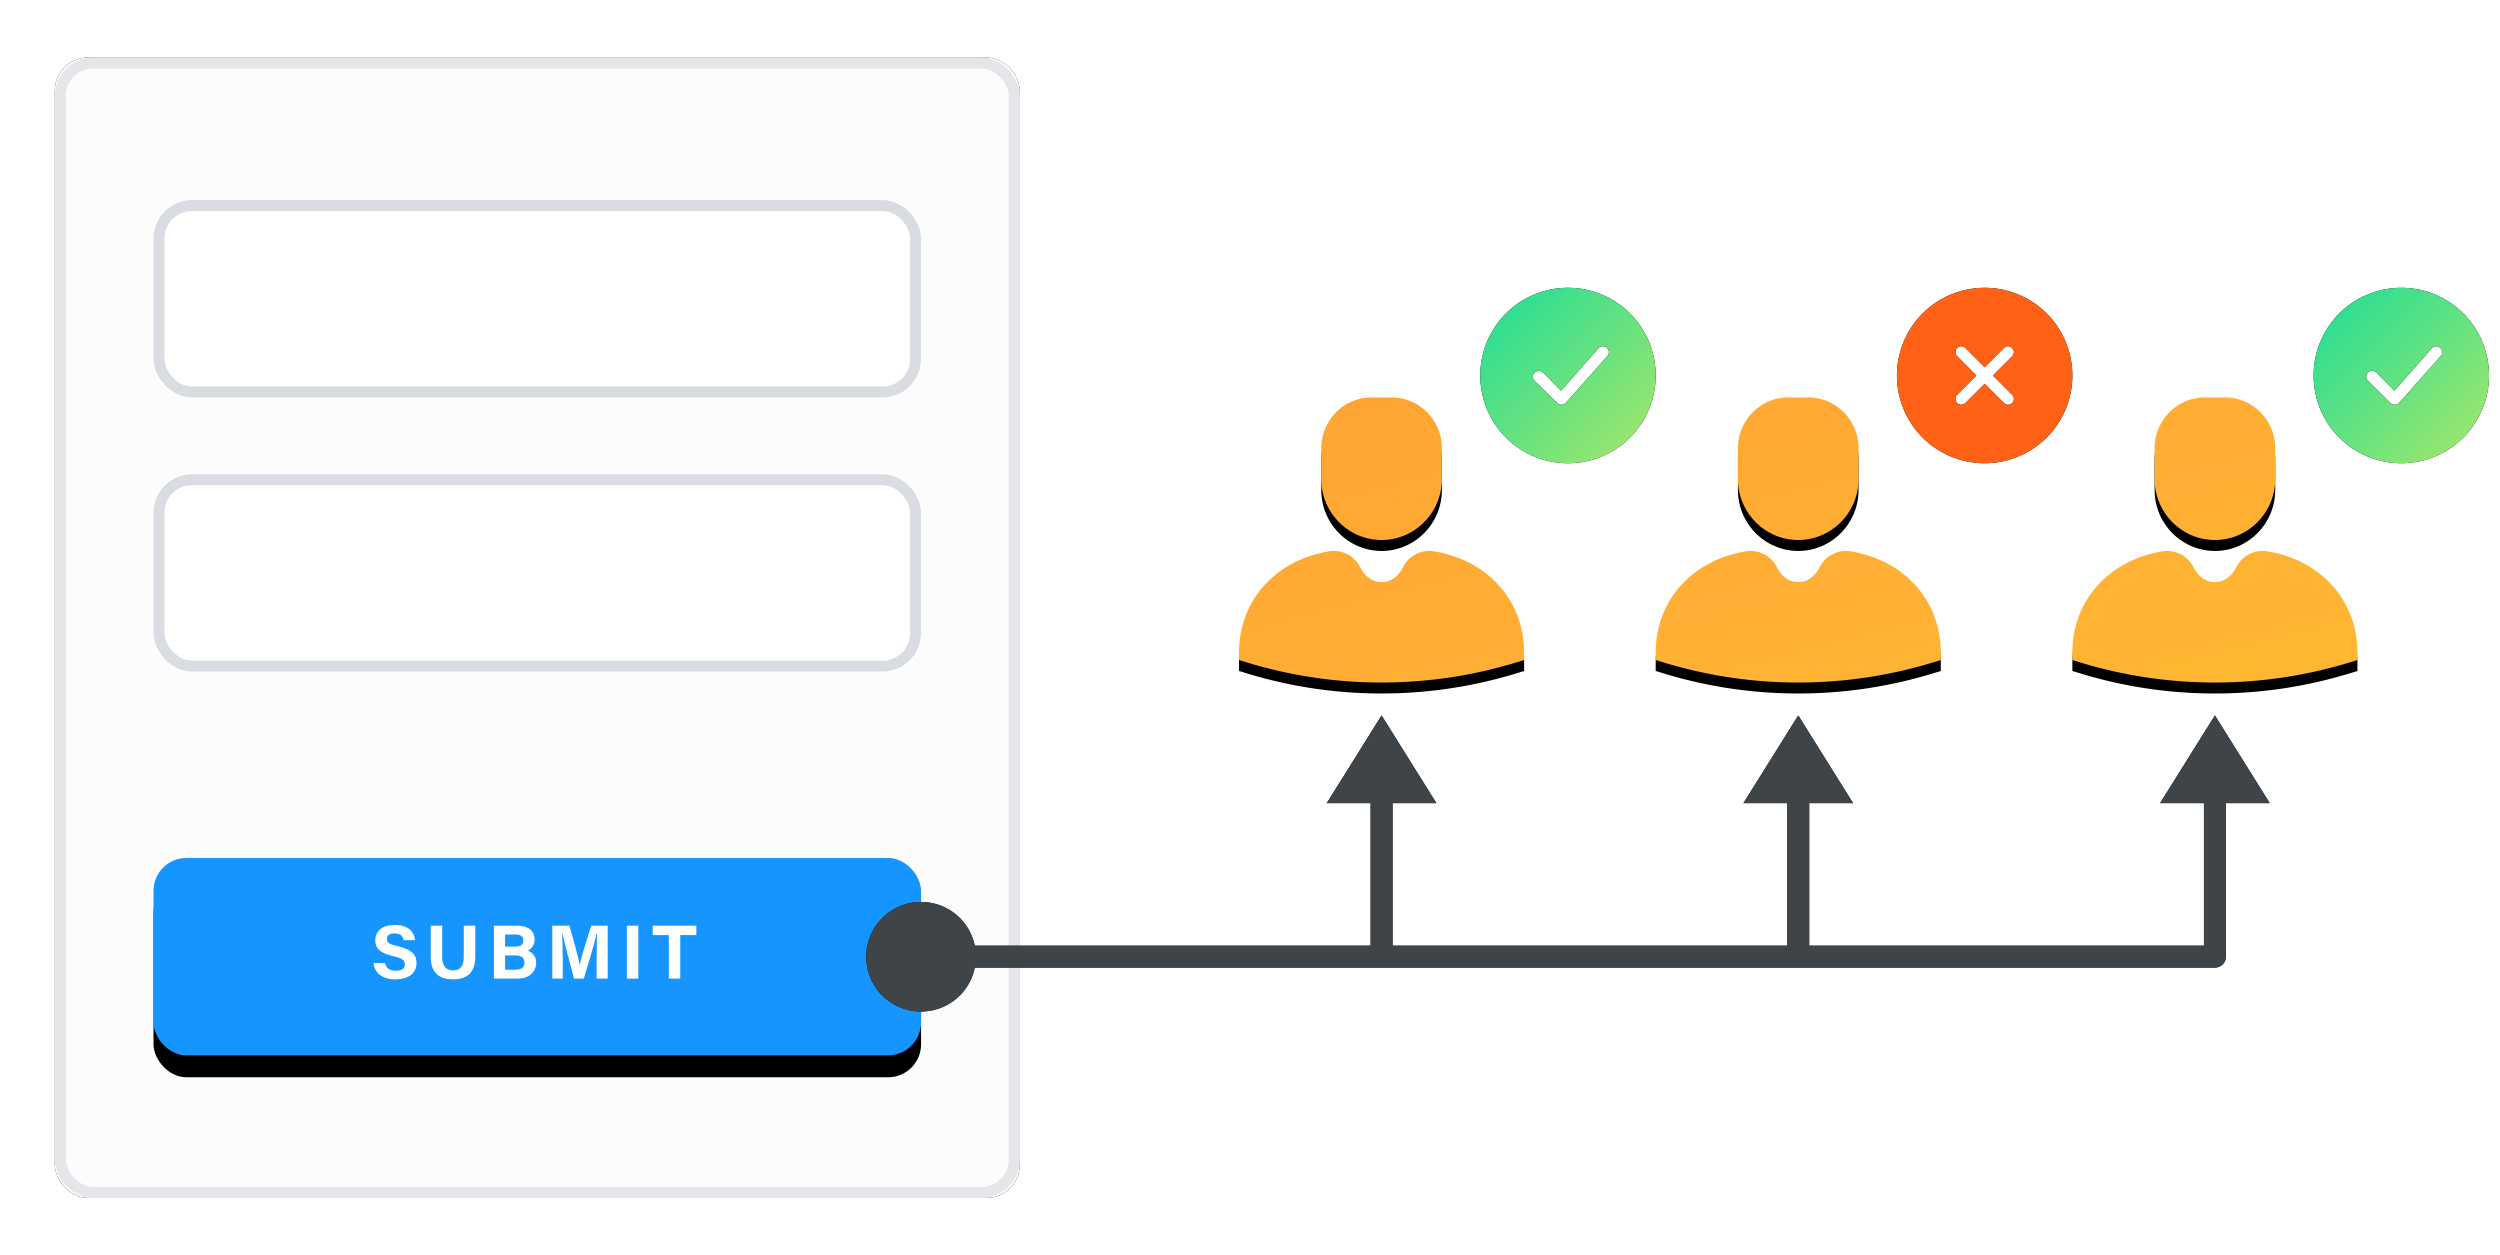 <svg xmlns="http://www.w3.org/2000/svg" xmlns:xlink="http://www.w3.org/1999/xlink" width="231" height="116" viewBox="0 0 228 114">
    <defs>
        <rect id="b" width="88" height="104" rx="3"/>
        <filter id="a" width="117%" height="114.4%" x="-8.5%" y="-7.2%" filterUnits="objectBoundingBox">
            <feOffset in="SourceAlpha" result="shadowOffsetOuter1"/>
            <feGaussianBlur in="shadowOffsetOuter1" result="shadowBlurOuter1" stdDeviation="2.5"/>
            <feComposite in="shadowBlurOuter1" in2="SourceAlpha" operator="out" result="shadowBlurOuter1"/>
            <feColorMatrix in="shadowBlurOuter1" values="0 0 0 0 0 0 0 0 0 0 0 0 0 0 0 0 0 0 0.06 0"/>
        </filter>
        <rect id="c" width="70" height="18" x="9" y="13" rx="3"/>
        <rect id="d" width="70" height="18" x="9" y="38" rx="3"/>
        <rect id="f" width="70" height="18" x="9" y="73" rx="3"/>
        <filter id="e" width="102.9%" height="122.2%" x="-1.4%" y="-5.6%" filterUnits="objectBoundingBox">
            <feOffset dy="2" in="SourceAlpha" result="shadowOffsetOuter1"/>
            <feColorMatrix in="shadowOffsetOuter1" values="0 0 0 0 0 0 0 0 0 0 0 0 0 0 0 0 0 0 0.1 0"/>
        </filter>
        <linearGradient id="i" x1="0%" y1="0%" y2="100%">
            <stop offset="0%" stop-color="#FFA333"/>
            <stop offset="100%" stop-color="#FFB833"/>
        </linearGradient>
        <path id="h" d="M13 23c-3.033 0-5.5-2.495-5.5-5.563v-2.801C7.5 12.08 9.556 10 12.083 10h1.834c2.527 0 4.583 2.08 4.583 4.636v2.8C18.5 20.506 16.033 23 13 23zm4.794 1.037c4.909.81 8.206 4.518 8.206 9.227v.684l-.655.2A42.028 42.028 0 0 1 13 36c-4.189 0-8.342-.622-12.345-1.852l-.655-.2v-.684c0-4.71 3.297-8.417 8.206-9.227a2.678 2.678 0 0 1 2.835 1.43c.321.626.922 1.374 1.959 1.374s1.637-.748 1.958-1.374a2.68 2.68 0 0 1 2.836-1.43zM51 23c-3.033 0-5.5-2.495-5.5-5.563v-2.801C45.5 12.08 47.556 10 50.083 10h1.834c2.527 0 4.583 2.08 4.583 4.636v2.8C56.5 20.506 54.033 23 51 23zm4.794 1.037c4.909.81 8.206 4.518 8.206 9.227v.684l-.655.2A42.028 42.028 0 0 1 51 36c-4.189 0-8.342-.622-12.345-1.852l-.655-.2v-.684c0-4.71 3.297-8.417 8.206-9.227a2.678 2.678 0 0 1 2.835 1.43c.321.626.922 1.374 1.959 1.374s1.637-.748 1.958-1.374a2.68 2.68 0 0 1 2.836-1.43zM89 23c-3.033 0-5.5-2.495-5.5-5.563v-2.801C83.5 12.08 85.556 10 88.083 10h1.834c2.527 0 4.583 2.08 4.583 4.636v2.8C94.5 20.506 92.033 23 89 23zm4.794 1.037c4.909.81 8.206 4.518 8.206 9.227v.684l-.655.2A42.028 42.028 0 0 1 89 36c-4.189 0-8.342-.622-12.345-1.852l-.655-.2v-.684c0-4.71 3.297-8.417 8.206-9.227a2.678 2.678 0 0 1 2.835 1.43c.321.626.922 1.374 1.959 1.374s1.637-.748 1.958-1.374a2.68 2.68 0 0 1 2.836-1.43z"/>
        <filter id="g" width="101%" height="107.7%" x="-.5%" y="-1.9%" filterUnits="objectBoundingBox">
            <feOffset dy="1" in="SourceAlpha" result="shadowOffsetOuter1"/>
            <feColorMatrix in="shadowOffsetOuter1" values="0 0 0 0 0 0 0 0 0 0 0 0 0 0 0 0 0 0 0.1 0"/>
        </filter>
        <path id="k" d="M68 8.754l1.756 1.756a.533.533 0 1 0 .754-.754L68.754 8l1.756-1.756a.533.533 0 1 0-.754-.754L68 7.246 66.244 5.49a.533.533 0 1 0-.754.754L67.246 8 65.49 9.756a.533.533 0 1 0 .754.754L68 8.754zM68 16a8 8 0 1 1 0-16 8 8 0 0 1 0 16z"/>
        <filter id="j" width="118.8%" height="118.8%" x="-9.4%" y="-9.4%" filterUnits="objectBoundingBox">
            <feOffset in="SourceAlpha" result="shadowOffsetOuter1"/>
            <feGaussianBlur in="shadowOffsetOuter1" result="shadowBlurOuter1" stdDeviation=".5"/>
            <feColorMatrix in="shadowBlurOuter1" values="0 0 0 0 0.784 0 0 0 0 0.808 0 0 0 0 0.824 0 0 0 0.7 0"/>
        </filter>
        <linearGradient id="n" x1="0%" y1="0%" y2="100%">
            <stop offset="0%" stop-color="#1CDD99"/>
            <stop offset="100%" stop-color="#AAE768"/>
        </linearGradient>
        <path id="m" d="M30 16a8 8 0 1 1 0-16 8 8 0 0 1 0 16zm-.986-5.491c.224.22.591.208.8-.027l3.784-4.256a.532.532 0 0 0-.052-.76.555.555 0 0 0-.774.052L29.368 9.39l-1.632-1.66a.555.555 0 0 0-.775 0 .532.532 0 0 0 0 .762l2.053 2.017z"/>
        <filter id="l" width="118.8%" height="118.8%" x="-9.4%" y="-9.4%" filterUnits="objectBoundingBox">
            <feOffset in="SourceAlpha" result="shadowOffsetOuter1"/>
            <feGaussianBlur in="shadowOffsetOuter1" result="shadowBlurOuter1" stdDeviation=".5"/>
            <feColorMatrix in="shadowBlurOuter1" values="0 0 0 0 0.784 0 0 0 0 0.808 0 0 0 0 0.824 0 0 0 0.7 0"/>
        </filter>
        <path id="p" d="M106 16a8 8 0 1 1 0-16 8 8 0 0 1 0 16zm-.986-5.491c.224.22.591.208.8-.027l3.784-4.256a.532.532 0 0 0-.052-.76.555.555 0 0 0-.774.052l-3.404 3.872-1.632-1.66a.555.555 0 0 0-.775 0 .532.532 0 0 0 0 .762l2.053 2.017z"/>
        <filter id="o" width="118.8%" height="118.8%" x="-9.4%" y="-9.4%" filterUnits="objectBoundingBox">
            <feOffset in="SourceAlpha" result="shadowOffsetOuter1"/>
            <feGaussianBlur in="shadowOffsetOuter1" result="shadowBlurOuter1" stdDeviation=".5"/>
            <feColorMatrix in="shadowBlurOuter1" values="0 0 0 0 0.784 0 0 0 0 0.808 0 0 0 0 0.824 0 0 0 0.7 0"/>
        </filter>
        <path id="r" d="M46 21H9.9A5.002 5.002 0 0 0 0 22a5 5 0 0 0 9.9 1H123a1 1 0 0 0 1-1V8h-2v13H86V8h-2v13H48V8h-2v13zM42 8l5-8 5 8H42zm38 0l5-8 5 8H80zm38 0l5-8 5 8h-10z"/>
        <filter id="q" width="109.4%" height="144.4%" x="-4.7%" y="-22.2%" filterUnits="objectBoundingBox">
            <feOffset in="SourceAlpha" result="shadowOffsetOuter1"/>
            <feGaussianBlur in="shadowOffsetOuter1" result="shadowBlurOuter1" stdDeviation="2"/>
            <feColorMatrix in="shadowBlurOuter1" values="0 0 0 0 0 0 0 0 0 0 0 0 0 0 0 0 0 0 0.3 0"/>
        </filter>
    </defs>
    <g fill="none" fill-rule="evenodd">
        <g transform="translate(5 5)">
            <use fill="#000" filter="url(#a)" xlink:href="#b"/>
            <use fill="#FCFCFC" xlink:href="#b"/>
            <rect width="87" height="103" x=".5" y=".5" stroke="#E5E5EA" rx="3"/>
        </g>
        <g transform="translate(5 5)">
            <use fill="#FFF" xlink:href="#c"/>
            <rect width="69" height="17" x="9.5" y="13.5" stroke="#D9DDE2" rx="3"/>
        </g>
        <g transform="translate(5 5)">
            <use fill="#FFF" xlink:href="#d"/>
            <rect width="69" height="17" x="9.5" y="38.5" stroke="#D9DDE2" rx="3"/>
        </g>
        <g transform="translate(5 5)">
            <use fill="#000" filter="url(#e)" xlink:href="#f"/>
            <use fill="#1795FF" xlink:href="#f"/>
        </g>
        <path fill="#FFF" d="M37.858 85.5c-.07-.707-.58-1.393-1.862-1.393-1.14 0-1.77.567-1.77 1.407 0 .651.321 1.134 1.637 1.442.826.189 1.057.357 1.057.756 0 .35-.238.574-.798.574s-.903-.217-1.015-.7h-1.05c.112.882.763 1.484 1.988 1.484 1.274 0 1.94-.609 1.94-1.484 0-.686-.309-1.204-1.709-1.54-.784-.175-.987-.315-.987-.651 0-.343.252-.518.68-.518.622 0 .783.322.84.623h1.05zm1.427 1.519c0 1.61.938 2.051 2.03 2.051 1.064 0 2.03-.42 2.03-2.072v-2.821h-1.05v2.87c0 .882-.372 1.204-.967 1.204-.525 0-1-.273-1-1.204v-2.87h-1.044v2.842zM47.227 89h-2.184v-4.823h2.107c1.168 0 1.61.602 1.61 1.232 0 .546-.288.896-.617 1.043.33.126.757.469.757 1.106 0 .826-.652 1.442-1.674 1.442zm-1.163-2.114v1.309h.946c.566 0 .819-.238.819-.672 0-.392-.252-.637-.826-.637h-.938zm0-1.904v1.099h.967c.497 0 .7-.224.7-.567 0-.35-.267-.532-.666-.532h-1zM50.368 89h.953v-1.729c0-.826-.021-1.82-.063-2.387h.034c.21.966.707 2.793 1.064 4.116h.89c.462-1.512.944-3.115 1.168-4.102h.035c-.02.546-.035 1.47-.035 2.289V89h1.008v-4.823h-1.497c-.406 1.232-.931 2.926-1.05 3.556h-.008c-.146-.714-.566-2.296-.944-3.556h-1.555V89zm6.802 0h1.044v-4.823H57.17V89zm4.87 0v-3.969h1.464v-.854h-3.976v.854h1.47V89h1.043z"/>
        <g>
            <g transform="translate(113 26)">
                <use fill="#000" filter="url(#g)" xlink:href="#h"/>
                <use fill="url(#i)" xlink:href="#h"/>
            </g>
            <g transform="translate(113 26)">
                <use fill="#000" filter="url(#j)" xlink:href="#k"/>
                <use fill="#FF6217" xlink:href="#k"/>
            </g>
            <g transform="translate(113 26)">
                <use fill="#000" filter="url(#l)" xlink:href="#m"/>
                <use fill="url(#n)" xlink:href="#m"/>
            </g>
            <g transform="translate(113 26)">
                <use fill="#000" filter="url(#o)" xlink:href="#p"/>
                <use fill="url(#n)" xlink:href="#p"/>
            </g>
        </g>
        <g>
            <g transform="translate(79 65)">
                <use fill="#000" filter="url(#q)" xlink:href="#r"/>
                <use fill="#3E4448" xlink:href="#r"/>
            </g>
        </g>
    </g>
</svg>
